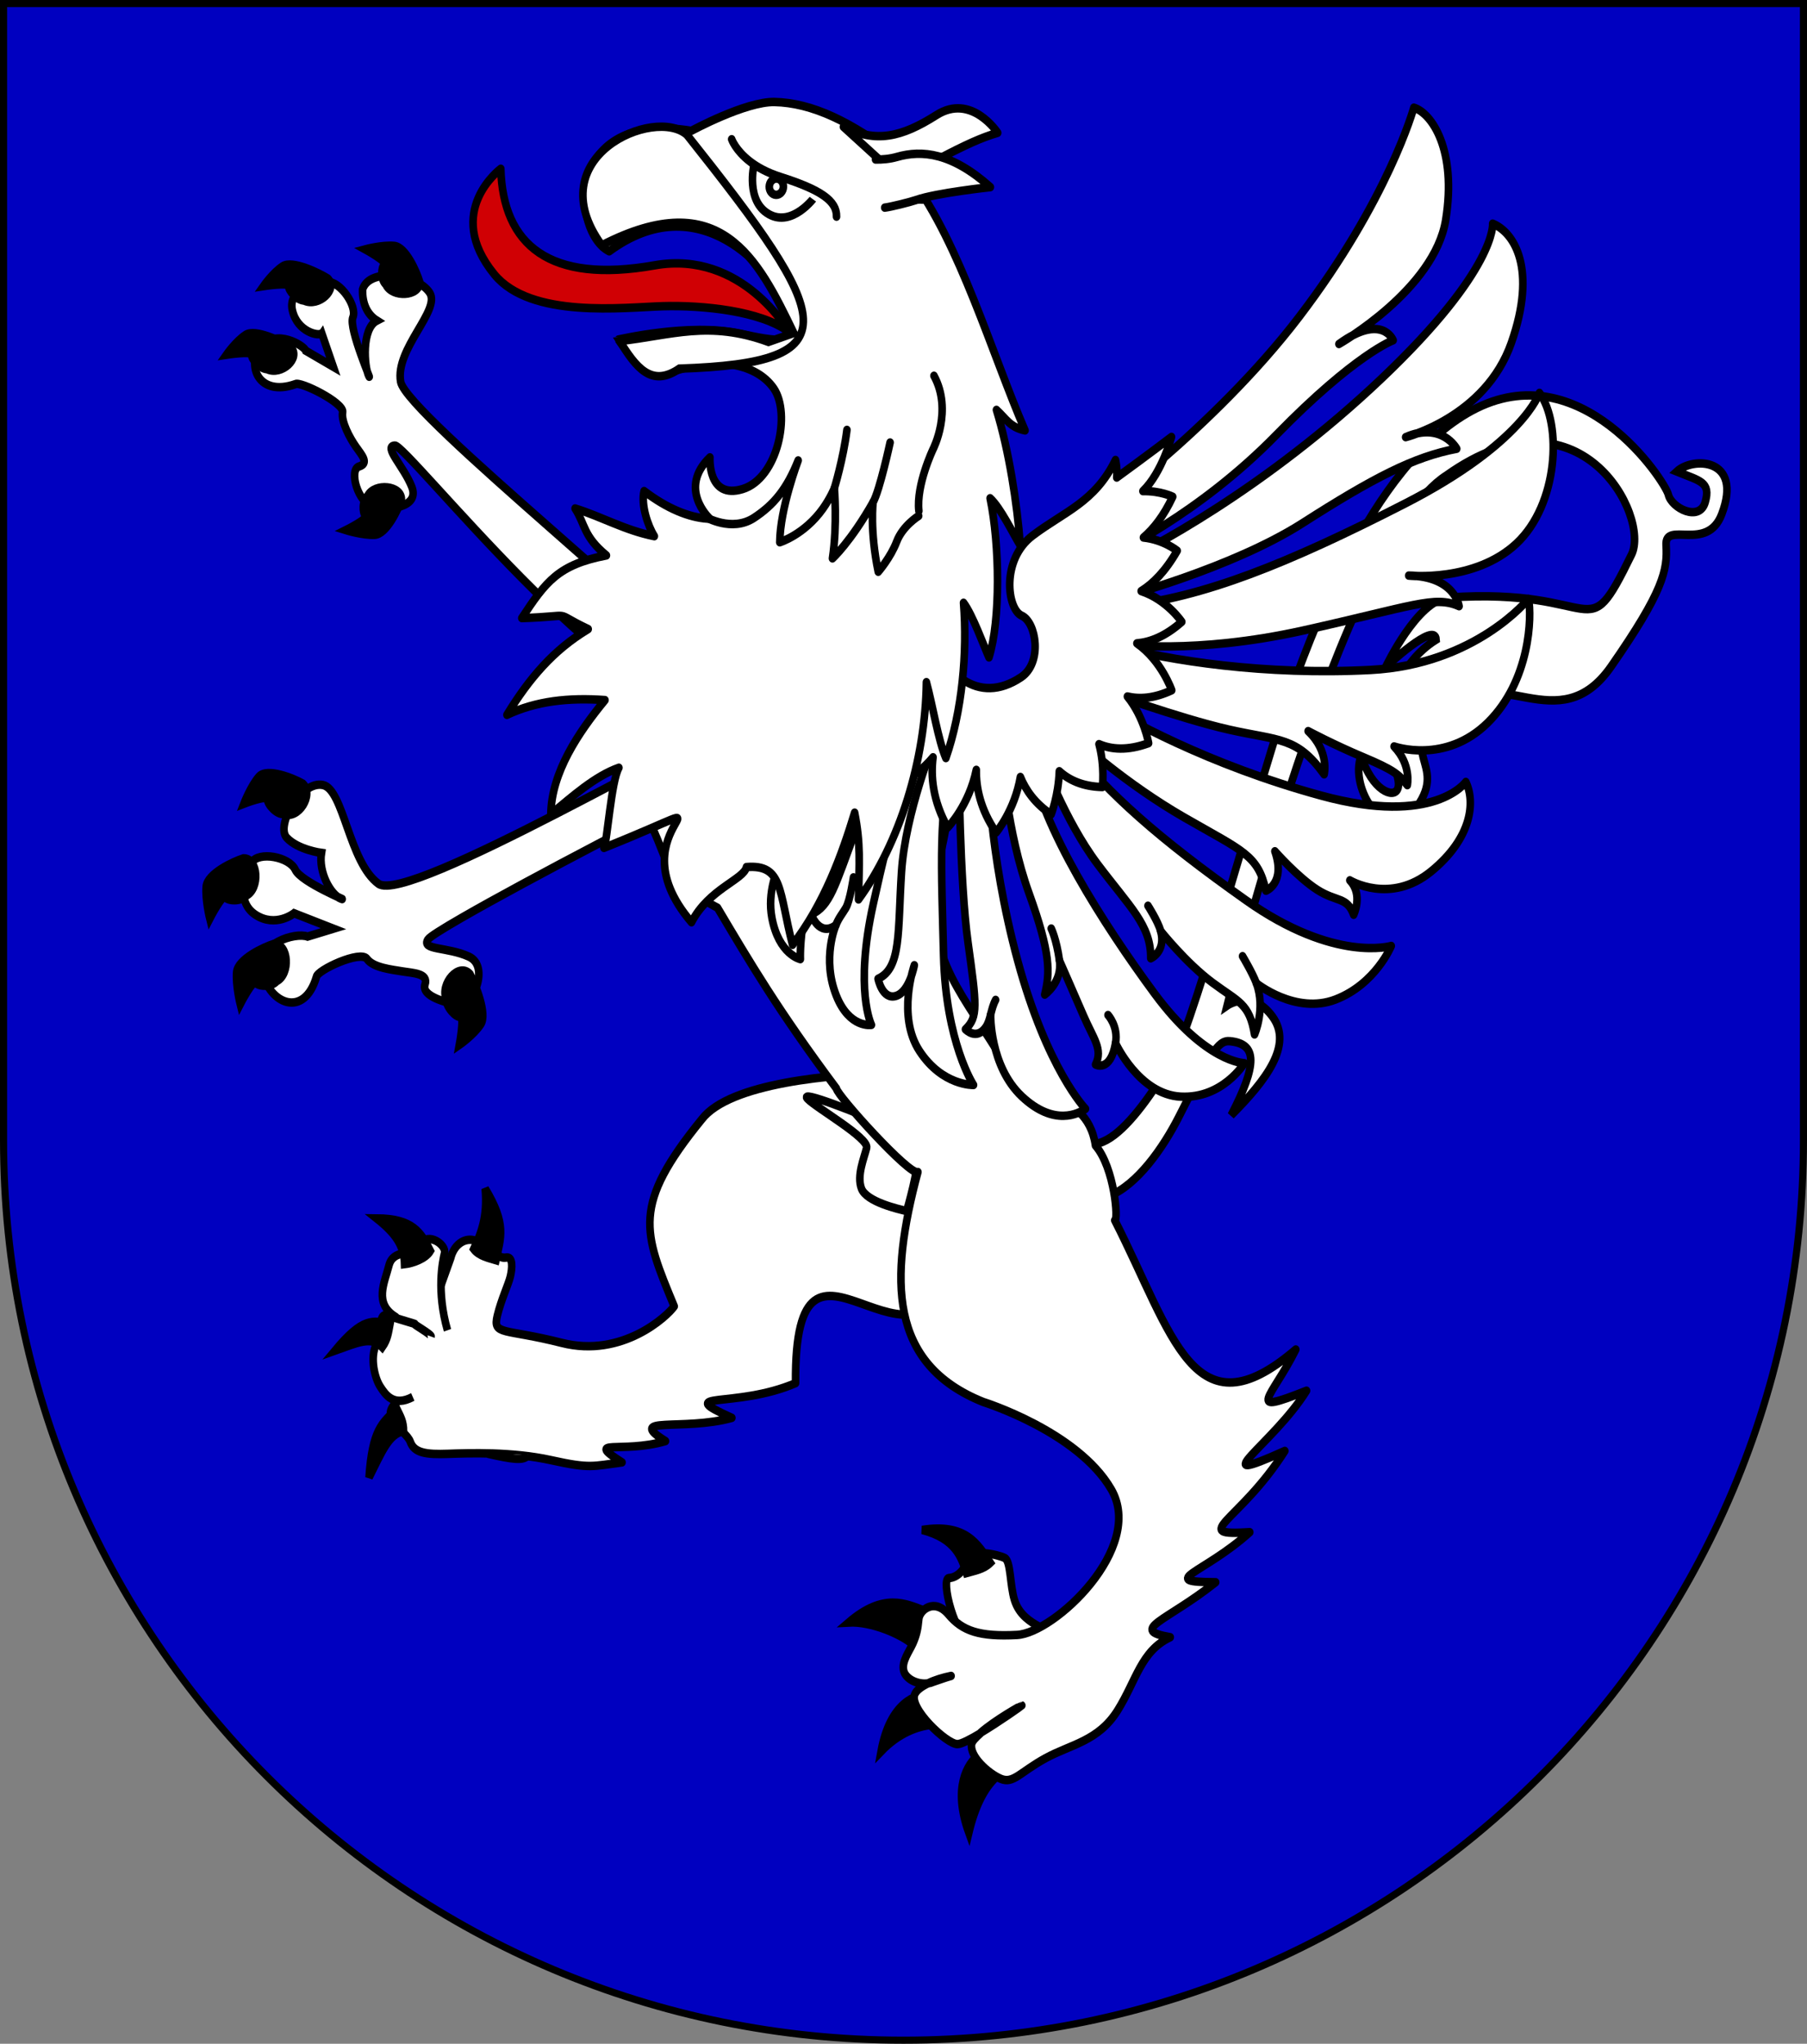 <?xml version="1.0" encoding="UTF-8" standalone="no"?>
<!-- Created with Inkscape (http://www.inkscape.org/) -->
<svg
   xmlns:ns="http://creativecommons.org/ns#"
   xmlns:dc="http://purl.org/dc/elements/1.1/"
   xmlns:cc="http://web.resource.org/cc/"
   xmlns:rdf="http://www.w3.org/1999/02/22-rdf-syntax-ns#"
   xmlns:svg="http://www.w3.org/2000/svg"
   xmlns="http://www.w3.org/2000/svg"
   xmlns:sodipodi="http://sodipodi.sourceforge.net/DTD/sodipodi-0.dtd"
   xmlns:inkscape="http://www.inkscape.org/namespaces/inkscape"
   width="763"
   height="863"
   id="svg2"
   version="1.1"
   inkscape:version="0.45.1"
   sodipodi:docname="Wappen Familie Greifstein.svg"
   sodipodi:version="0.32"
   inkscape:output_extension="org.inkscape.output.svg.inkscape"
   sodipodi:docbase="C:\Documents and Settings\victor\DSA\Wappen">
  <rect width="100%" height="100%" fill="#808080" stroke="none"/>
  <defs
     id="defs4">
    <inkscape:perspective
       sodipodi:type="inkscape:persp3d"
       inkscape:vp_x="0 : 526.18109 : 1"
       inkscape:vp_y="0 : 1000 : 0"
       inkscape:vp_z="744.09448 : 526.18109 : 1"
       inkscape:persp3d-origin="372.04724 : 350.78739 : 1"
       id="perspective10" />
    <inkscape:perspective
       id="perspective2828"
       inkscape:persp3d-origin="0.5 : 0.33333333 : 1"
       inkscape:vp_z="1 : 0.5 : 1"
       inkscape:vp_y="0 : 1000 : 0"
       inkscape:vp_x="0 : 0.5 : 1"
       sodipodi:type="inkscape:persp3d" />
    <inkscape:perspective
       id="perspective2828-7"
       inkscape:persp3d-origin="0.5 : 0.33333333 : 1"
       inkscape:vp_z="1 : 0.5 : 1"
       inkscape:vp_y="0 : 1000 : 0"
       inkscape:vp_x="0 : 0.5 : 1"
       sodipodi:type="inkscape:persp3d" />
    <inkscape:perspective
       id="perspective3640"
       inkscape:persp3d-origin="0.5 : 0.33333333 : 1"
       inkscape:vp_z="1 : 0.5 : 1"
       inkscape:vp_y="0 : 1000 : 0"
       inkscape:vp_x="0 : 0.5 : 1"
       sodipodi:type="inkscape:persp3d" />
    <inkscape:perspective
       id="perspective3670"
       inkscape:persp3d-origin="0.5 : 0.33333333 : 1"
       inkscape:vp_z="1 : 0.5 : 1"
       inkscape:vp_y="0 : 1000 : 0"
       inkscape:vp_x="0 : 0.5 : 1"
       sodipodi:type="inkscape:persp3d" />
    <inkscape:perspective
       id="perspective3693"
       inkscape:persp3d-origin="0.5 : 0.33333333 : 1"
       inkscape:vp_z="1 : 0.5 : 1"
       inkscape:vp_y="0 : 1000 : 0"
       inkscape:vp_x="0 : 0.5 : 1"
       sodipodi:type="inkscape:persp3d" />
    <inkscape:perspective
       id="perspective3720"
       inkscape:persp3d-origin="0.5 : 0.33333333 : 1"
       inkscape:vp_z="1 : 0.5 : 1"
       inkscape:vp_y="0 : 1000 : 0"
       inkscape:vp_x="0 : 0.5 : 1"
       sodipodi:type="inkscape:persp3d" />
    <inkscape:perspective
       id="perspective3747"
       inkscape:persp3d-origin="0.5 : 0.33333333 : 1"
       inkscape:vp_z="1 : 0.5 : 1"
       inkscape:vp_y="0 : 1000 : 0"
       inkscape:vp_x="0 : 0.5 : 1"
       sodipodi:type="inkscape:persp3d" />
    <inkscape:perspective
       id="perspective3763"
       inkscape:persp3d-origin="0.5 : 0.33333333 : 1"
       inkscape:vp_z="1 : 0.5 : 1"
       inkscape:vp_y="0 : 1000 : 0"
       inkscape:vp_x="0 : 0.5 : 1"
       sodipodi:type="inkscape:persp3d" />
    <inkscape:perspective
       id="perspective3792"
       inkscape:persp3d-origin="0.5 : 0.33333333 : 1"
       inkscape:vp_z="1 : 0.5 : 1"
       inkscape:vp_y="0 : 1000 : 0"
       inkscape:vp_x="0 : 0.5 : 1"
       sodipodi:type="inkscape:persp3d" />
    <inkscape:perspective
       id="perspective3814"
       inkscape:persp3d-origin="0.5 : 0.33333333 : 1"
       inkscape:vp_z="1 : 0.5 : 1"
       inkscape:vp_y="0 : 1000 : 0"
       inkscape:vp_x="0 : 0.5 : 1"
       sodipodi:type="inkscape:persp3d" />
    <inkscape:perspective
       id="perspective3841"
       inkscape:persp3d-origin="0.5 : 0.33333333 : 1"
       inkscape:vp_z="1 : 0.5 : 1"
       inkscape:vp_y="0 : 1000 : 0"
       inkscape:vp_x="0 : 0.5 : 1"
       sodipodi:type="inkscape:persp3d" />
    <inkscape:perspective
       id="perspective3841-5"
       inkscape:persp3d-origin="0.5 : 0.33333333 : 1"
       inkscape:vp_z="1 : 0.5 : 1"
       inkscape:vp_y="0 : 1000 : 0"
       inkscape:vp_x="0 : 0.5 : 1"
       sodipodi:type="inkscape:persp3d" />
    <inkscape:perspective
       id="perspective3872"
       inkscape:persp3d-origin="0.5 : 0.33333333 : 1"
       inkscape:vp_z="1 : 0.5 : 1"
       inkscape:vp_y="0 : 1000 : 0"
       inkscape:vp_x="0 : 0.5 : 1"
       sodipodi:type="inkscape:persp3d" />
    <inkscape:perspective
       id="perspective3898"
       inkscape:persp3d-origin="0.5 : 0.33333333 : 1"
       inkscape:vp_z="1 : 0.5 : 1"
       inkscape:vp_y="0 : 1000 : 0"
       inkscape:vp_x="0 : 0.5 : 1"
       sodipodi:type="inkscape:persp3d" />
    <inkscape:perspective
       id="perspective3920"
       inkscape:persp3d-origin="0.5 : 0.33333333 : 1"
       inkscape:vp_z="1 : 0.5 : 1"
       inkscape:vp_y="0 : 1000 : 0"
       inkscape:vp_x="0 : 0.5 : 1"
       sodipodi:type="inkscape:persp3d" />
    <inkscape:perspective
       id="perspective2860"
       inkscape:persp3d-origin="0.5 : 0.33333333 : 1"
       inkscape:vp_z="1 : 0.5 : 1"
       inkscape:vp_y="0 : 1000 : 0"
       inkscape:vp_x="0 : 0.5 : 1"
       sodipodi:type="inkscape:persp3d" />
    <inkscape:perspective
       id="perspective3672"
       inkscape:persp3d-origin="0.5 : 0.33333333 : 1"
       inkscape:vp_z="1 : 0.5 : 1"
       inkscape:vp_y="0 : 1000 : 0"
       inkscape:vp_x="0 : 0.5 : 1"
       sodipodi:type="inkscape:persp3d" />
    <inkscape:perspective
       id="perspective3695"
       inkscape:persp3d-origin="0.5 : 0.33333333 : 1"
       inkscape:vp_z="1 : 0.5 : 1"
       inkscape:vp_y="0 : 1000 : 0"
       inkscape:vp_x="0 : 0.5 : 1"
       sodipodi:type="inkscape:persp3d" />
    <inkscape:perspective
       id="perspective3261"
       inkscape:persp3d-origin="0.5 : 0.33333333 : 1"
       inkscape:vp_z="1 : 0.5 : 1"
       inkscape:vp_y="0 : 1000 : 0"
       inkscape:vp_x="0 : 0.5 : 1"
       sodipodi:type="inkscape:persp3d" />
    <inkscape:perspective
       id="perspective2828-1"
       inkscape:persp3d-origin="0.5 : 0.33333333 : 1"
       inkscape:vp_z="1 : 0.5 : 1"
       inkscape:vp_y="0 : 1000 : 0"
       inkscape:vp_x="0 : 0.5 : 1"
       sodipodi:type="inkscape:persp3d" />
    <inkscape:perspective
       id="perspective3652"
       inkscape:persp3d-origin="0.5 : 0.33333333 : 1"
       inkscape:vp_z="1 : 0.5 : 1"
       inkscape:vp_y="0 : 1000 : 0"
       inkscape:vp_x="0 : 0.5 : 1"
       sodipodi:type="inkscape:persp3d" />
    <inkscape:perspective
       id="perspective3652-2"
       inkscape:persp3d-origin="0.5 : 0.33333333 : 1"
       inkscape:vp_z="1 : 0.5 : 1"
       inkscape:vp_y="0 : 1000 : 0"
       inkscape:vp_x="0 : 0.5 : 1"
       sodipodi:type="inkscape:persp3d" />
    <inkscape:perspective
       id="perspective3652-5"
       inkscape:persp3d-origin="0.5 : 0.33333333 : 1"
       inkscape:vp_z="1 : 0.5 : 1"
       inkscape:vp_y="0 : 1000 : 0"
       inkscape:vp_x="0 : 0.5 : 1"
       sodipodi:type="inkscape:persp3d" />
    <inkscape:perspective
       id="perspective3727"
       inkscape:persp3d-origin="0.5 : 0.33333333 : 1"
       inkscape:vp_z="1 : 0.5 : 1"
       inkscape:vp_y="0 : 1000 : 0"
       inkscape:vp_x="0 : 0.5 : 1"
       sodipodi:type="inkscape:persp3d" />
    <inkscape:perspective
       id="perspective3843"
       inkscape:persp3d-origin="0.5 : 0.33333333 : 1"
       inkscape:vp_z="1 : 0.5 : 1"
       inkscape:vp_y="0 : 1000 : 0"
       inkscape:vp_x="0 : 0.5 : 1"
       sodipodi:type="inkscape:persp3d" />
    <inkscape:perspective
       id="perspective3970"
       inkscape:persp3d-origin="0.5 : 0.33333333 : 1"
       inkscape:vp_z="1 : 0.5 : 1"
       inkscape:vp_y="0 : 1000 : 0"
       inkscape:vp_x="0 : 0.5 : 1"
       sodipodi:type="inkscape:persp3d" />
    <inkscape:perspective
       id="perspective4007"
       inkscape:persp3d-origin="0.5 : 0.33333333 : 1"
       inkscape:vp_z="1 : 0.5 : 1"
       inkscape:vp_y="0 : 1000 : 0"
       inkscape:vp_x="0 : 0.5 : 1"
       sodipodi:type="inkscape:persp3d" />
    <inkscape:perspective
       id="perspective4062"
       inkscape:persp3d-origin="0.5 : 0.33333333 : 1"
       inkscape:vp_z="1 : 0.5 : 1"
       inkscape:vp_y="0 : 1000 : 0"
       inkscape:vp_x="0 : 0.5 : 1"
       sodipodi:type="inkscape:persp3d" />
    <inkscape:perspective
       id="perspective4153"
       inkscape:persp3d-origin="0.5 : 0.33333333 : 1"
       inkscape:vp_z="1 : 0.5 : 1"
       inkscape:vp_y="0 : 1000 : 0"
       inkscape:vp_x="0 : 0.5 : 1"
       sodipodi:type="inkscape:persp3d" />
    <inkscape:perspective
       id="perspective4316"
       inkscape:persp3d-origin="0.5 : 0.33333333 : 1"
       inkscape:vp_z="1 : 0.5 : 1"
       inkscape:vp_y="0 : 1000 : 0"
       inkscape:vp_x="0 : 0.5 : 1"
       sodipodi:type="inkscape:persp3d" />
    <inkscape:perspective
       id="perspective4316-9"
       inkscape:persp3d-origin="0.5 : 0.33333333 : 1"
       inkscape:vp_z="1 : 0.5 : 1"
       inkscape:vp_y="0 : 1000 : 0"
       inkscape:vp_x="0 : 0.5 : 1"
       sodipodi:type="inkscape:persp3d" />
    <inkscape:perspective
       id="perspective2898"
       inkscape:persp3d-origin="0.5 : 0.33333333 : 1"
       inkscape:vp_z="1 : 0.5 : 1"
       inkscape:vp_y="0 : 1000 : 0"
       inkscape:vp_x="0 : 0.5 : 1"
       sodipodi:type="inkscape:persp3d" />
    <inkscape:perspective
       id="perspective3337"
       inkscape:persp3d-origin="0.5 : 0.33333333 : 1"
       inkscape:vp_z="1 : 0.5 : 1"
       inkscape:vp_y="0 : 1000 : 0"
       inkscape:vp_x="0 : 0.5 : 1"
       sodipodi:type="inkscape:persp3d" />
    <inkscape:perspective
       id="perspective3373"
       inkscape:persp3d-origin="0.5 : 0.33333333 : 1"
       inkscape:vp_z="1 : 0.5 : 1"
       inkscape:vp_y="0 : 1000 : 0"
       inkscape:vp_x="0 : 0.5 : 1"
       sodipodi:type="inkscape:persp3d" />
    <inkscape:perspective
       id="perspective3837"
       inkscape:persp3d-origin="0.5 : 0.33333333 : 1"
       inkscape:vp_z="1 : 0.5 : 1"
       inkscape:vp_y="0 : 1000 : 0"
       inkscape:vp_x="0 : 0.5 : 1"
       sodipodi:type="inkscape:persp3d" />
    <inkscape:perspective
       id="perspective4362"
       inkscape:persp3d-origin="0.5 : 0.33333333 : 1"
       inkscape:vp_z="1 : 0.5 : 1"
       inkscape:vp_y="0 : 1000 : 0"
       inkscape:vp_x="0 : 0.5 : 1"
       sodipodi:type="inkscape:persp3d" />
    <inkscape:perspective
       id="perspective3266"
       inkscape:persp3d-origin="0.5 : 0.33333333 : 1"
       inkscape:vp_z="1 : 0.5 : 1"
       inkscape:vp_y="0 : 1000 : 0"
       inkscape:vp_x="0 : 0.5 : 1"
       sodipodi:type="inkscape:persp3d" />
    <inkscape:perspective
       id="perspective3806"
       inkscape:persp3d-origin="0.5 : 0.33333333 : 1"
       inkscape:vp_z="1 : 0.5 : 1"
       inkscape:vp_y="0 : 1000 : 0"
       inkscape:vp_x="0 : 0.5 : 1"
       sodipodi:type="inkscape:persp3d" />
    <inkscape:perspective
       id="perspective2924"
       inkscape:persp3d-origin="0.5 : 0.33333333 : 1"
       inkscape:vp_z="1 : 0.5 : 1"
       inkscape:vp_y="0 : 1000 : 0"
       inkscape:vp_x="0 : 0.5 : 1"
       sodipodi:type="inkscape:persp3d" />
  </defs>
  <sodipodi:namedview
     id="base"
     pagecolor="#ffffff"
     bordercolor="#666666"
     borderopacity="1.0"
     inkscape:pageopacity="0.0"
     inkscape:pageshadow="2"
     inkscape:zoom="0.6373117"
     inkscape:cx="381.50003"
     inkscape:cy="431.5"
     inkscape:document-units="px"
     inkscape:current-layer="layer1"
     showgrid="true"
     inkscape:window-width="1024"
     inkscape:window-height="746"
     inkscape:window-x="0"
     inkscape:window-y="0"
     inkscape:window-maximized="1">
    <inkscape:grid
       type="xygrid"
       id="grid2816"
       empspacing="5"
       visible="true"
       enabled="true"
       snapvisiblegridlinesonly="true" />
  </sodipodi:namedview>
  <g
     inkscape:label="Ebene 1"
     inkscape:groupmode="layer"
     id="layer1"
     transform="translate(-1.644, -192.036)">
    <path
       style="fill:#0000c0;fill-opacity:1;stroke:rgb(0, 0, 0);stroke-width:3;stroke-miterlimit:4;stroke-opacity:1;stroke-dasharray:none"
       d="m 3.144,193.536 0,480 c 0,209.868 170.132,380 380,380 209.868,0 380,-170.132 380,-380 l 0,-480 -760,0 z"
       id="path2850" />
    <g
       id="g3218"
       transform="matrix(2.033,0,0,2.269,-1944.665,-122.899)"
       style="fill:#ffffff;fill-opacity:1">
      <g
         transform="matrix(0.966,-0.259,0.259,0.966,-24.028,326.085)"
         id="g3211"
         style="fill:#ffffff;fill-opacity:1">
        <path
           id="path35942-8"
           style="fill:#ffffff;fill-opacity:1;fill-rule:evenodd;stroke:#000000;stroke-width:1.575;stroke-linecap:butt;stroke-linejoin:miter;stroke-miterlimit:4;stroke-dasharray:none;stroke-opacity:1"
           d="M 1103.976,230.673 C 1104.367,226 1057.83,169.589 1058.255,163.404 C 1058.68,157.219 1069.795,152.691 1068.367,148.966 C 1066.853,145.018 1057.579,141.124 1055.082,144.742 C 1054.279,147.337 1054.861,149.592 1056.445,151.137 C 1052.936,151.745 1051.686,158.753 1052.143,160.618 C 1052.6,162.482 1050.328,151.003 1051.776,149.265 C 1053.225,147.526 1051.02,142.085 1048.363,141.534 C 1045.706,140.984 1040.03,140.722 1039.984,144.75 C 1039.936,148.919 1044.067,150.9 1044.771,150.443 L 1045.471,157.095 L 1040.724,152.727 C 1040.652,151.744 1035.84,147.114 1031.932,149.594 C 1028.024,152.074 1029.013,158.534 1037.019,158.171 C 1038.174,157.873 1045.939,164.175 1045.153,165.764 C 1044.368,167.352 1045.365,170.833 1046.165,172.694 C 1046.965,174.555 1048.049,176.376 1045.822,176.396 C 1043.596,176.417 1043.746,182.929 1046.887,184.529 C 1049.556,185.889 1056.066,187.061 1055.428,182.898 C 1054.791,178.735 1051.552,174.014 1054.038,174.565 C 1056.524,175.117 1086.171,235.373 1102.817,235.841 L 1103.976,230.673 L 1103.976,230.673 z " />
        <path
           d="M 1057.531,137.701 C 1057.531,137.701 1061.472,141.157 1060.657,141.462 C 1059.842,141.767 1059.132,143.973 1059.989,145.132 C 1060.565,147.905 1066.244,149.141 1066.89,146.496 C 1066.785,144.594 1065.804,139.46 1063.511,138.639 C 1061.153,137.795 1057.531,137.701 1057.531,137.701 z "
           style="fill:#000000;fill-opacity:1;fill-rule:evenodd;stroke:#000000;stroke-width:1.575;stroke-linecap:butt;stroke-linejoin:miter;stroke-miterlimit:4;stroke-dasharray:none;stroke-opacity:1"
           id="path35946-7" />
        <path
           d="M 1035.357,138.843 C 1035.357,138.843 1040.751,139.517 1040.427,140.221 C 1040.103,140.925 1041.327,143.145 1042.816,143.629 C 1045.365,145.604 1050.231,143.475 1048.622,140.928 C 1047.074,139.413 1042.414,135.709 1040.199,136.301 C 1037.922,136.911 1035.357,138.843 1035.357,138.843 L 1035.357,138.843 z "
           style="fill:#000000;fill-opacity:1;fill-rule:evenodd;stroke:#000000;stroke-width:1.575;stroke-linecap:butt;stroke-linejoin:miter;stroke-miterlimit:4;stroke-dasharray:none;stroke-opacity:1"
           id="path35948-6" />
        <path
           d="M 1024.616,149.18 C 1024.616,149.18 1030.011,149.853 1029.686,150.558 C 1029.362,151.262 1030.587,153.481 1032.075,153.965 C 1034.624,155.941 1039.49,153.812 1037.882,151.265 C 1036.333,149.749 1031.674,146.045 1029.459,146.638 C 1027.182,147.247 1024.616,149.18 1024.616,149.18 L 1024.616,149.18 z "
           style="fill:#000000;fill-opacity:1;fill-rule:evenodd;stroke:#000000;stroke-width:1.575;stroke-linecap:butt;stroke-linejoin:miter;stroke-miterlimit:4;stroke-dasharray:none;stroke-opacity:1"
           id="path35950-1" />
        <path
           d="M 1040.116,187.124 C 1040.116,187.124 1045.291,186.297 1044.763,185.605 C 1044.236,184.913 1044.809,182.667 1046.151,182.143 C 1048.114,180.102 1053.579,182.081 1052.718,184.664 C 1051.617,186.218 1048.055,190.041 1045.677,189.515 C 1043.232,188.974 1040.116,187.124 1040.116,187.124 L 1040.116,187.124 z "
           style="fill:#000000;fill-opacity:1;fill-rule:evenodd;stroke:#000000;stroke-width:1.575;stroke-linecap:butt;stroke-linejoin:miter;stroke-miterlimit:4;stroke-dasharray:none;stroke-opacity:1"
           id="path35952-8" />
      </g>
      <path
         id="path35966-3"
         style="fill:#ffffff;fill-opacity:1;fill-rule:evenodd;stroke:#000000;stroke-width:1.575;stroke-linecap:butt;stroke-linejoin:miter;stroke-miterlimit:4;stroke-dasharray:none;stroke-opacity:1"
         d="M 1170.676,347.752 C 1180.802,373.829 1195.562,358.363 1202.212,346.621 C 1208.862,334.878 1210.221,332.328 1212.853,332.571 C 1218.516,333.094 1218.53,336.84 1213.066,346.357 C 1220.294,339.858 1225.945,333.296 1221.659,328.005 C 1217.374,322.714 1212.213,325.947 1212.213,325.947 C 1212.213,325.947 1235.716,239.918 1257.755,227.302 C 1285.56,209.588 1300.098,234.914 1296.237,241.987 C 1286.305,260.183 1290.638,248.007 1258.215,249.995 C 1251.762,250.391 1245.134,262.977 1245.134,262.977 C 1245.134,262.977 1255.415,254.253 1255.641,257.831 C 1247.939,262.157 1245.54,270.234 1244.93,273.951 C 1244.321,277.668 1248.753,283.252 1247.646,285.631 C 1246.792,287.466 1242.301,285.889 1240.068,279.467 C 1237.451,285.399 1245.359,296.794 1251.602,288.999 C 1258.306,280.63 1246.578,279.046 1257.44,270.428 C 1268.302,261.81 1281.078,276.865 1291.965,262.852 C 1302.853,248.839 1303.717,244.878 1303.401,240.258 C 1303.086,235.638 1311.946,241.662 1314.966,234.469 C 1319.383,223.947 1308.949,223.792 1305.621,226.554 C 1310.464,228.334 1312.72,228.468 1311.533,232.233 C 1310.346,235.997 1304.534,233.355 1303.869,230.859 C 1303.205,228.363 1285.573,204.322 1263.101,215.193 C 1241.606,225.592 1229.05,258.836 1224.867,268.837 C 1220.751,278.677 1205.426,329.01 1201.037,335.742 C 1194.199,346.228 1183.043,360.067 1177.958,345.249 C 1172.198,349.318 1180.816,344.184 1170.676,347.752 L 1170.676,347.752 z " />
      <path
         id="path35968-1"
         style="color:#000000;fill:#ffffff;fill-opacity:1;fill-rule:evenodd;stroke:#000000;stroke-width:1.575;stroke-linecap:butt;stroke-linejoin:round;marker:none;stroke-miterlimit:4;stroke-dasharray:none;stroke-dashoffset:0;stroke-opacity:1;visibility:visible;display:inline;overflow:visible"
         d="M 1143.854,338.43 C 1129.933,338.651 1108.934,340.373 1103.152,347.065 C 1088.51,363.157 1091.002,368.04 1097.393,381.903 C 1095.993,383.71 1086.621,391.58 1074.022,388.709 C 1061.976,385.967 1059.654,387.357 1060.645,383.658 C 1061.447,380.665 1062.95,377.861 1063.351,376.364 C 1063.752,374.868 1063.972,372.541 1062.417,372.837 C 1060.862,373.134 1058.507,370.872 1056.521,369.878 C 1054.535,368.884 1051.763,369.965 1050.961,372.958 L 1040.449,399.286 C 1035.236,402.517 1041.728,404.952 1042.565,407.096 C 1043.402,409.241 1045.94,409.497 1050.376,409.361 C 1054.696,409.23 1063.689,408.925 1071.853,410.546 C 1080.017,412.167 1080.426,411.652 1086.551,410.949 C 1078.536,406.332 1086.464,409.375 1095.579,406.988 C 1087.091,402.223 1099.287,405.167 1109.364,402.662 C 1096.85,397.579 1110.079,401.027 1122.593,396.205 C 1122.263,358.758 1147.638,402.168 1157.429,372.019 C 1159.455,350.854 1143.854,338.43 1143.854,338.43 z " />
      <path
         sodipodi:nodetypes="csssssc"
         id="path35970-2"
         style="color:#000000;fill:#ffffff;fill-opacity:1;fill-rule:evenodd;stroke:#000000;stroke-width:1.575;stroke-linecap:butt;stroke-linejoin:round;marker:none;stroke-miterlimit:4;stroke-dasharray:none;stroke-dashoffset:0;stroke-opacity:1;visibility:visible;display:inline;overflow:visible"
         d="M 1173.164,441.526 C 1170.069,443.975 1163.951,446.882 1159.802,445.303 C 1155.541,443.681 1152.678,432.518 1154.455,432.47 C 1156.198,432.423 1157.938,430.796 1158.311,428.942 C 1158.709,426.956 1164.669,428.099 1166.046,428.747 C 1167.316,429.344 1167.097,433.827 1168.062,436.572 C 1169.06,439.413 1171.466,440.626 1173.164,441.526 L 1173.164,441.526 z " />
      <path
         id="path35972-3"
         style="color:#000000;fill:#ffffff;fill-opacity:1;fill-rule:evenodd;stroke:#000000;stroke-width:1.575;stroke-linecap:butt;stroke-linejoin:round;marker:none;stroke-miterlimit:4;stroke-dasharray:none;stroke-dashoffset:0;stroke-opacity:1;visibility:visible;display:inline;overflow:visible"
         d="M 1058.625,409.331 C 1063.613,410.332 1066.212,410.762 1067.1,409.55 M 1050.299,386.362 C 1047.976,379.072 1049.266,373.565 1049.683,372.01 C 1050.1,370.454 1046.297,368.021 1044.566,370.354 C 1042.804,372.727 1039.034,371.144 1038.13,374.348 C 1037.227,377.548 1034.953,381.383 1039.566,383.911 L 1042.913,394.669" />
      <path
         sodipodi:nodetypes="cssszs"
         id="path35974-3"
         style="color:#000000;fill:#ffffff;fill-opacity:1;fill-rule:evenodd;stroke:#000000;stroke-width:1.575;stroke-linecap:butt;stroke-linejoin:round;marker:none;stroke-miterlimit:4;stroke-dasharray:none;stroke-dashoffset:0;stroke-opacity:1;visibility:visible;display:inline;overflow:visible"
         d="M 1043.092,398.771 C 1039.097,400.687 1037.424,398.341 1036.336,396.855 C 1035.248,395.37 1034.119,391.522 1035.514,388.993 C 1036.908,386.464 1035.687,382.885 1038.038,383.645 C 1039.957,384.266 1044.028,385.259 1043.522,385.209 C 1043.016,385.159 1047.037,387.139 1046.905,387.538" />
      <path
         id="path35976-4"
         style="color:#000000;fill:#000000;fill-opacity:1;fill-rule:evenodd;stroke:#000000;stroke-width:1.575;stroke-linecap:butt;stroke-linejoin:miter;marker:none;stroke-miterlimit:4;stroke-dasharray:none;stroke-dashoffset:0;stroke-opacity:1;visibility:visible;display:inline;overflow:visible"
         d="M 1158.578,479.866 C 1155.177,471.459 1158.259,466.993 1160.64,465.383 C 1162.04,466.461 1163.198,467.473 1164.197,469.568 C 1161.831,471.604 1159.948,474.753 1158.578,479.866 L 1158.578,479.866 z " />
      <path
         id="path35978-1"
         style="color:#000000;fill:#000000;fill-opacity:1;fill-rule:evenodd;stroke:#000000;stroke-width:1.575;stroke-linecap:butt;stroke-linejoin:miter;marker:none;stroke-miterlimit:4;stroke-dasharray:none;stroke-dashoffset:0;stroke-opacity:1;visibility:visible;display:inline;overflow:visible"
         d="M 1140.361,464.724 C 1142.214,455.571 1147.676,454.025 1150.325,454.112 C 1150.817,455.871 1151.161,457.428 1150.813,459.8 C 1147.951,460.081 1144.09,461.244 1140.361,464.724 z " />
      <path
         id="path35980-1"
         style="color:#000000;fill:#000000;fill-opacity:1;fill-rule:evenodd;stroke:#000000;stroke-width:1.575;stroke-linecap:butt;stroke-linejoin:miter;marker:none;stroke-miterlimit:4;stroke-dasharray:none;stroke-dashoffset:0;stroke-opacity:1;visibility:visible;display:inline;overflow:visible"
         d="M 1133.621,440.746 C 1140.882,435.176 1145.44,437.211 1149.376,438.551 C 1148.744,440.331 1148.208,442.429 1146.816,444.741 C 1144.539,442.972 1138.351,440.509 1133.621,440.746 z " />
      <path
         id="path35982-3"
         style="color:#000000;fill:#000000;fill-opacity:1;fill-rule:evenodd;stroke:#000000;stroke-width:1.575;stroke-linecap:butt;stroke-linejoin:miter;marker:none;stroke-miterlimit:4;stroke-dasharray:none;stroke-dashoffset:0;stroke-opacity:1;visibility:visible;display:inline;overflow:visible"
         d="M 1148.898,423.52 C 1158.007,422.241 1160.437,426.169 1163.039,429.639 C 1161.683,430.848 1159.725,431.127 1158.088,431.542 C 1157.049,428.654 1155.872,425.166 1148.898,423.52 L 1148.898,423.52 z " />
      <path
         id="path35984-8"
         style="color:#000000;fill:#000000;fill-opacity:1;fill-rule:evenodd;stroke:#000000;stroke-width:1.575;stroke-linecap:butt;stroke-linejoin:miter;marker:none;stroke-miterlimit:4;stroke-dasharray:none;stroke-dashoffset:0;stroke-opacity:1;visibility:visible;display:inline;overflow:visible"
         d="M 1034.009,413.753 C 1034.68,404.893 1036.651,403.64 1039.771,400.994 C 1040.532,402.406 1041.171,403.269 1041.182,405.148 C 1038.132,405.63 1036.653,409.02 1034.009,413.753 z " />
      <path
         id="path35986-7"
         style="color:#000000;fill:#000000;fill-opacity:1;fill-rule:evenodd;stroke:#000000;stroke-width:1.575;stroke-linecap:butt;stroke-linejoin:miter;marker:none;stroke-miterlimit:4;stroke-dasharray:none;stroke-dashoffset:0;stroke-opacity:1;visibility:visible;display:inline;overflow:visible"
         d="M 1026.922,390.165 C 1032.74,383.898 1034.764,384.573 1038.372,385.133 C 1038.002,386.855 1037.886,388.052 1036.751,389.508 C 1034.503,387.341 1031.494,388.721 1026.922,390.165 L 1026.922,390.165 z " />
      <path
         id="path35988-4"
         style="color:#000000;fill:#000000;fill-opacity:1;fill-rule:evenodd;stroke:#000000;stroke-width:1.575;stroke-linecap:butt;stroke-linejoin:miter;marker:none;stroke-miterlimit:4;stroke-dasharray:none;stroke-dashoffset:0;stroke-opacity:1;visibility:visible;display:inline;overflow:visible"
         d="M 1035.59,365.542 C 1043.126,365.593 1044.787,368.144 1046.746,371.589 C 1045.768,373.077 1042.999,373.898 1041.386,374.067 C 1041.276,370.524 1039.387,368.255 1035.59,365.542 z " />
      <path
         id="path35990-2"
         style="color:#000000;fill:#000000;fill-opacity:1;fill-rule:evenodd;stroke:#000000;stroke-width:1.575;stroke-linecap:butt;stroke-linejoin:miter;marker:none;stroke-miterlimit:4;stroke-dasharray:none;stroke-dashoffset:0;stroke-opacity:1;visibility:visible;display:inline;overflow:visible"
         d="M 1058.133,360.006 C 1062.617,366.636 1061.393,369.072 1060.366,373.321 C 1058.948,372.939 1056.82,372.541 1055.745,371.254 C 1057.197,368.482 1058.676,365.324 1058.133,360.006 L 1058.133,360.006 z " />
      <path
         id="path35992-7"
         style="color:#000000;fill:#ffffff;fill-opacity:1;fill-rule:evenodd;stroke:#000000;stroke-width:1.575;stroke-linecap:butt;stroke-linejoin:round;marker:none;stroke-miterlimit:4;stroke-dasharray:none;stroke-dashoffset:0;stroke-opacity:1;visibility:visible;display:inline;overflow:visible"
         d="M 1145.674,364.177 C 1145.674,364.177 1148.463,355.55 1147.835,353.765 C 1147.169,351.874 1144.403,349.369 1140.493,347.854 C 1136.086,346.147 1123.186,341.505 1125.059,343.258 C 1126.932,345.011 1137.848,350.568 1137.353,352.416 C 1136.858,354.265 1135.248,357.575 1136.284,360.005 C 1137.335,362.467 1143.948,363.818 1145.674,364.177 L 1145.674,364.177 z " />
      <path
         id="path35994-7"
         style="color:#000000;fill:#ffffff;fill-opacity:1;fill-rule:evenodd;stroke:#000000;stroke-width:1.575;stroke-linecap:butt;stroke-linejoin:round;marker:none;stroke-miterlimit:4;stroke-dasharray:none;stroke-dashoffset:0;stroke-opacity:1;visibility:visible;display:inline;overflow:visible"
         d="M 1184.881,351.977 C 1183.016,340.506 1168.041,343.38 1166.465,337.313 C 1156.926,323.011 1150.455,318.462 1151.335,302.974 C 1157.192,282.618 1159.248,254.734 1154.984,252.911 C 1148.666,247.713 1141.492,235.976 1135.18,234.169 C 1064.796,267.976 1083.789,268.961 1096.344,300.661 C 1104.332,286.745 1089.844,300.204 1106.381,307.729 C 1113.216,318.025 1118.949,326.8 1131.081,341.371 C 1131.17,342.612 1146.386,357.716 1148.005,356.913 C 1142.008,376.957 1141.942,392.633 1161.569,399.709 C 1161.569,399.709 1181.174,405.179 1188.174,415.978 C 1195.222,426.851 1176.399,442.699 1168.591,443.065 C 1160.826,443.43 1157.247,442.343 1154.356,439.251 C 1151.409,436.099 1148.366,438.446 1148.191,440.1 C 1147.988,442.027 1147.724,443.086 1146.984,444.605 C 1146.256,446.1 1144.542,448.025 1145.071,449.783 C 1145.518,451.27 1147.926,452.358 1150.093,452.077 C 1151.48,451.472 1153.207,450.997 1154.898,450.692 C 1153.78,450.971 1152.68,451.335 1151.225,451.777 C 1150.859,451.924 1150.487,452.026 1150.093,452.077 C 1148.816,452.634 1147.801,453.286 1147.391,454.026 C 1145.964,456.602 1153.987,463.423 1156.233,463.38 C 1157.069,463.364 1158.941,462.468 1160.979,461.375 C 1160.021,462.14 1159.274,462.829 1159.162,463.389 C 1158.706,465.673 1162.685,468.893 1165.247,469.848 C 1167.81,470.803 1169.199,468.618 1174.464,466.023 C 1179.729,463.428 1185.464,462.871 1189.478,457.112 C 1193.378,451.516 1194.32,446.046 1200.419,443.488 C 1191.611,442.112 1199.61,440.563 1209.85,433.254 C 1197.474,433.189 1207.265,431.733 1216.93,423.941 C 1204.035,424.666 1214.801,422.102 1224.213,408.82 C 1206.624,415.904 1221.802,407.578 1228.72,397.611 C 1215.666,402.254 1221.423,399.072 1226.49,389.943 C 1205.273,406.273 1200.981,387.196 1188.891,365.9 C 1189.676,366.064 1188.871,356.155 1184.881,351.977 L 1184.881,351.977 z M 1169.586,456.18 C 1169.643,456.187 1164.954,459.171 1161.001,461.295 C 1163.966,458.948 1169.521,456.171 1169.586,456.18 L 1169.586,456.18 z " />
      <path
         d="M 1118.49,242.754 C 1123.969,240.611 1128.842,236.573 1128.842,236.573"
         style="fill:#ffffff;fill-opacity:1;stroke:#000000;stroke-width:1.575;stroke-linecap:round;stroke-linejoin:round;stroke-miterlimit:4;stroke-dasharray:none;stroke-opacity:1"
         id="path36153-5" />
      <path
         d="M 1136.809,262.998 C 1136.809,262.998 1127.158,269.427 1122.432,273.516 C 1117.706,277.606 1112.766,280.834 1112.766,280.834 C 1112.766,280.834 1115.494,282.546 1117.28,281.687 C 1117.28,281.687 1109.458,286.82 1113.927,299.176 C 1113.927,299.176 1115.053,290.552 1122.283,283.474 C 1129.515,276.397 1135.438,269.772 1140.101,266.469 L 1136.809,262.998 z "
         style="fill:#ffffff;fill-opacity:1;stroke:#000000;stroke-width:1.575;stroke-linecap:round;stroke-linejoin:round;stroke-miterlimit:4;stroke-dasharray:none;stroke-opacity:1"
         id="path36027-8" />
      <path
         d="M 1141.39,269.402 C 1141.39,269.402 1135.405,274.314 1129.781,280.93 C 1124.156,287.545 1122.351,291.792 1118.843,292.995 C 1118.843,292.995 1121.188,295.855 1124.858,291.839 C 1124.858,291.839 1115.791,300.394 1117.667,309.549 C 1119.08,316.444 1123.593,317.296 1123.593,317.296 C 1123.593,317.296 1122.95,305.154 1131.611,291.239 C 1136.946,282.671 1139.575,278.11 1146.373,271.541 L 1141.39,269.402 L 1141.39,269.402 z "
         style="fill:#ffffff;fill-opacity:1;stroke:#000000;stroke-width:1.575;stroke-linecap:round;stroke-linejoin:round;stroke-miterlimit:4;stroke-dasharray:none;stroke-opacity:1"
         id="path36029-8" />
      <path
         d="M 1144.224,278.582 C 1144.224,278.582 1139.169,283.52 1134.984,293.57 C 1130.799,303.621 1129.772,307.456 1125.848,308.972 C 1125.848,308.972 1127.471,313.259 1130.959,310.983 C 1130.959,310.983 1127.974,317.172 1131.065,324.11 C 1133.794,330.234 1138.354,329.53 1138.354,329.53 C 1138.354,329.53 1134.762,323.045 1138.733,307.03 C 1142.704,291.016 1144.351,286.063 1147.977,280.486 L 1144.224,278.582 L 1144.224,278.582 z "
         style="fill:#ffffff;fill-opacity:1;stroke:#000000;stroke-width:1.575;stroke-linecap:round;stroke-linejoin:round;stroke-miterlimit:4;stroke-dasharray:none;stroke-opacity:1"
         id="path36031-2" />
      <path
         d="M 1151.489,276.637 C 1151.489,276.637 1145.395,290 1144.599,301.07 C 1143.803,312.138 1144.599,318.956 1139.728,320.952 C 1139.728,320.952 1140.61,324.904 1143.44,324.148 C 1146.269,323.392 1147.257,318.429 1147.257,318.429 C 1147.257,318.429 1143.577,327.9 1148.344,334.405 C 1153.11,340.911 1159.558,340.713 1159.558,340.713 C 1159.558,340.713 1153.788,332.838 1153.337,316.619 C 1152.887,300.401 1152.122,289.189 1155.514,279.091 L 1151.489,276.637 z "
         style="fill:#ffffff;fill-opacity:1;stroke:#000000;stroke-width:1.575;stroke-linecap:round;stroke-linejoin:round;stroke-miterlimit:4;stroke-dasharray:none;stroke-opacity:1"
         id="path36033-9" />
      <path
         d="M 1156.513,280.046 C 1156.513,280.046 1156.626,302.64 1158.422,314.266 C 1160.218,325.892 1160.553,328.046 1157.879,330.356 C 1157.879,330.356 1160.156,332.493 1162.093,329.972 C 1162.61,329.3 1162.861,328.49 1163.106,327.629 C 1163.106,327.629 1162.896,337.205 1169.605,342.855 C 1176.314,348.505 1181.432,346.024 1182.807,345.154 C 1182.807,345.154 1174.844,337.792 1168.726,317.578 C 1162.608,297.365 1162.47,280.404 1162.47,280.404 L 1156.513,280.046 L 1156.513,280.046 z "
         style="fill:#ffffff;fill-opacity:1;stroke:#000000;stroke-width:1.575;stroke-linecap:round;stroke-linejoin:round;stroke-miterlimit:4;stroke-dasharray:none;stroke-opacity:1"
         id="path36035-1" />
      <path
         d="M 1165.515,280.12 C 1165.515,280.12 1166.476,293.586 1171.069,304.998 C 1175.663,316.41 1175.442,319.79 1174.341,323.898 C 1174.341,323.898 1178.044,321.589 1177.408,317.566 C 1177.408,317.566 1180.363,323.586 1182.418,327.852 C 1184.473,332.117 1186.474,334.029 1184.902,336.91 C 1184.902,336.91 1187.976,338.442 1189.051,332.931 C 1189.051,332.931 1193.913,342.49 1202.6,342.89 C 1211.286,343.292 1215.804,336.659 1215.804,336.659 C 1215.804,336.659 1207.722,336.558 1197.128,323.675 C 1186.533,310.793 1173.591,292.603 1171.328,280.164 L 1165.515,280.12 L 1165.515,280.12 z "
         style="fill:#ffffff;fill-opacity:1;stroke:#000000;stroke-width:1.575;stroke-linecap:round;stroke-linejoin:round;stroke-miterlimit:4;stroke-dasharray:none;stroke-opacity:1"
         id="path36037-3" />
      <path
         d="M 1173.734,279.708 C 1173.734,279.708 1178.472,291.434 1185.307,299.594 C 1192.143,307.755 1196.422,310.965 1196.366,317.142 C 1196.366,317.142 1199.589,315.914 1198.415,312.05 C 1198.415,312.05 1203.674,317.999 1209.197,321.68 C 1214.72,325.361 1216.847,325.519 1217.922,331.31 C 1217.922,331.31 1220.259,326.551 1218.306,321.782 C 1218.306,321.782 1226.434,327.674 1234.739,324.809 C 1243.044,321.943 1246.318,314.84 1246.318,314.84 C 1246.318,314.84 1234.612,318.033 1216.16,306.347 C 1197.707,294.661 1187.575,286.442 1179.849,277.769 L 1173.734,279.708 L 1173.734,279.708 z "
         style="fill:#ffffff;fill-opacity:1;stroke:#000000;stroke-width:1.575;stroke-linecap:round;stroke-linejoin:round;stroke-miterlimit:4;stroke-dasharray:none;stroke-opacity:1"
         id="path36039-5" />
      <path
         d="M 1181.4,276.671 C 1181.4,276.671 1191.14,284.647 1203.383,290.954 C 1215.625,297.262 1218.643,297.932 1220.292,304.566 C 1220.292,304.566 1224.427,303.198 1222.146,297.22 C 1222.146,297.22 1226.9,302.071 1230.958,304.396 C 1235.017,306.722 1237.134,305.639 1238.508,309.034 C 1238.508,309.034 1240.534,305.311 1237.713,302.629 C 1237.713,302.629 1246.078,307.209 1254.604,300.964 C 1263.13,294.718 1263.784,288.014 1261.805,284.319 C 1261.805,284.319 1255.351,292.634 1231.772,286.866 C 1208.193,281.098 1191.184,272.551 1184.918,269.083 L 1181.4,276.671 z "
         style="fill:#ffffff;fill-opacity:1;stroke:#000000;stroke-width:1.575;stroke-linecap:round;stroke-linejoin:round;stroke-miterlimit:4;stroke-dasharray:none;stroke-opacity:1"
         id="path36041-9" />
      <path
         d="M 1185.468,267.029 C 1185.468,267.029 1202.276,272.496 1212.677,274.595 C 1223.078,276.694 1226.721,275.882 1232.378,282.902 C 1232.378,282.902 1233.514,278.665 1229.052,274.856 C 1229.052,274.856 1234.212,277.338 1240.539,279.723 C 1246.867,282.106 1247.901,282.933 1249.653,284.916 C 1249.653,284.916 1250.545,281.165 1246.902,277.713 C 1246.902,277.713 1257.526,281.11 1266.358,273.295 C 1275.189,265.48 1275.553,253.47 1274.818,250.246 C 1274.818,250.246 1263.896,262.454 1242.037,263.477 C 1220.179,264.499 1200.239,261.77 1188.343,258.858 L 1185.468,267.029 z "
         style="fill:#ffffff;fill-opacity:1;stroke:#000000;stroke-width:1.575;stroke-linecap:round;stroke-linejoin:round;stroke-miterlimit:4;stroke-dasharray:none;stroke-opacity:1"
         id="path36043-8" />
      <path
         d="M 1190.22,258.672 C 1190.22,258.672 1205.334,260.657 1228.014,256.14 C 1250.695,251.623 1255.356,249.571 1260.405,251.611 C 1260.405,251.611 1259.509,246.004 1249.939,245.917 C 1249.939,245.917 1263.63,247.247 1272.324,239.946 C 1281.019,232.645 1281.819,217.725 1277.093,211.918 C 1277.093,211.918 1273.803,221.217 1249.192,232.509 C 1224.582,243.801 1207.408,249.931 1190.623,251.625 L 1190.22,258.672 L 1190.22,258.672 z "
         style="fill:#ffffff;fill-opacity:1;stroke:#000000;stroke-width:1.575;stroke-linecap:round;stroke-linejoin:round;stroke-miterlimit:4;stroke-dasharray:none;stroke-opacity:1"
         id="path36045-4" />
      <path
         d="M 1189.654,250.127 C 1189.654,250.127 1213.177,244.597 1227.887,236.156 C 1242.597,227.715 1251.071,223.794 1259.918,222.312 C 1259.918,222.312 1256.829,217.219 1249.305,220.156 C 1249.305,220.156 1265.825,216.465 1271.241,202.644 C 1276.658,188.824 1271.853,182.033 1267.375,180.42 C 1267.375,180.42 1268.329,188.793 1244.36,209.2 C 1220.391,229.607 1195.644,241.412 1188.26,244.249 L 1189.654,250.127 z "
         style="fill:#ffffff;fill-opacity:1;stroke:#000000;stroke-width:1.575;stroke-linecap:round;stroke-linejoin:round;stroke-miterlimit:4;stroke-dasharray:none;stroke-opacity:1"
         id="path36047-0" />
      <path
         d="M 1188.418,241.953 C 1188.418,241.953 1206.115,234.725 1222.473,219.708 C 1238.83,204.691 1246.713,202.126 1246.713,202.126 C 1246.713,202.126 1244.438,196.976 1235.449,202.822 C 1235.449,202.822 1255.284,192.728 1257.623,179.733 C 1259.963,166.739 1254.733,159.834 1251.004,158.835 C 1251.004,158.835 1245.738,175.975 1227.22,197.728 C 1209.387,218.678 1183.332,235.362 1183.332,235.362 L 1188.418,241.953 L 1188.418,241.953 z "
         style="fill:#ffffff;fill-opacity:1;stroke:#000000;stroke-width:1.575;stroke-linecap:round;stroke-linejoin:round;stroke-miterlimit:4;stroke-dasharray:none;stroke-opacity:1"
         id="path36049-7" />
      <path
         id="path3422"
         d="M 1200.674,220.109 C 1200.674,220.109 1195.644,223.538 1189.297,227.672 C 1189.44,225.69 1189.042,224.401 1189.042,224.401 C 1184.769,232.262 1178.468,233.97 1171.848,238.461 C 1165.227,242.952 1166.531,252.173 1169.566,253.378 C 1172.601,254.584 1173.958,262.126 1169.441,264.83 C 1160.443,270.22 1153.043,264.096 1150.114,255.219 C 1147.185,246.342 1157.561,233.824 1157.561,233.824 L 1151.079,233.025 C 1144.64,239.262 1141.061,252.664 1141.061,252.664 C 1137.982,254.449 1138.146,257.868 1138.146,257.868 C 1138.203,257.966 1138.27,258.055 1138.33,258.144 C 1136.596,260.271 1135.006,263.374 1134.126,267.92 C 1134.126,267.92 1136.608,268.262 1139.747,267.226 C 1138.513,269.526 1137.493,272.502 1137.091,276.414 C 1137.091,276.414 1140.469,276.421 1144.237,274.253 C 1143.009,276.91 1142.126,280.392 1142.29,285.022 C 1142.29,285.022 1147.089,284.168 1151.149,279.729 C 1150.643,283.228 1151.058,287.758 1154.181,292.803 C 1154.181,292.803 1158.603,288.766 1160.131,282.07 C 1160.076,285.392 1160.982,289.459 1164.255,293.722 C 1164.255,293.722 1168.094,289.649 1169.288,283.392 C 1170.402,285.853 1172.34,288.342 1175.675,290.344 C 1175.675,290.344 1177.181,286.905 1177.372,282.323 C 1179.332,283.942 1182.176,285.177 1186.32,285.27 C 1186.32,285.27 1186.847,281.455 1185.613,277.284 C 1188.15,278.272 1191.517,278.549 1195.918,277.101 C 1195.918,277.101 1194.978,272.264 1191.515,268.416 C 1193.991,268.942 1197.063,268.792 1200.722,267.259 C 1200.722,267.259 1198.592,261.733 1193.486,258.526 C 1196.162,258.334 1199.326,257.28 1202.809,254.521 C 1202.809,254.521 1199.714,250.388 1194.377,248.8 C 1196.782,247.461 1199.374,245.166 1201.856,241.293 C 1201.856,241.293 1199.029,239.225 1194.848,238.833 C 1196.937,237.213 1199.048,234.844 1200.926,231.241 C 1200.926,231.241 1198.391,230.132 1194.736,230.197 C 1198.7,226.742 1200.674,220.109 1200.674,220.109 L 1200.674,220.109 z "
         style="fill:#ffffff;fill-opacity:1;stroke:#000000;stroke-width:1.575;stroke-linecap:round;stroke-linejoin:round;stroke-miterlimit:4;stroke-dasharray:none;stroke-opacity:1" />
      <path
         d="M 1218.305,321.782 C 1217.546,319.928 1215.43,316.746 1215.43,316.746"
         style="fill:#ffffff;fill-opacity:1;stroke:#000000;stroke-width:1.575;stroke-linecap:round;stroke-linejoin:round;stroke-miterlimit:4;stroke-dasharray:none;stroke-opacity:1"
         id="path36051-6" />
      <path
         d="M 1198.415,312.05 C 1197.87,310.253 1195.79,307.356 1195.79,307.356"
         style="fill:#ffffff;fill-opacity:1;stroke:#000000;stroke-width:1.575;stroke-linecap:round;stroke-linejoin:round;stroke-miterlimit:4;stroke-dasharray:none;stroke-opacity:1"
         id="path36053-3" />
      <path
         d="M 1163.105,327.628 C 1163.36,326.736 1163.609,325.788 1164.143,324.88"
         style="fill:#ffffff;fill-opacity:1;stroke:#000000;stroke-width:1.575;stroke-linecap:round;stroke-linejoin:round;stroke-miterlimit:4;stroke-dasharray:none;stroke-opacity:1"
         id="path36055-6" />
      <path
         d="M 1134.624,302.077 C 1134.624,302.077 1133.908,306.443 1133.041,307.76 C 1132.326,308.847 1131.566,309.602 1130.959,310.983"
         style="fill:#ffffff;fill-opacity:1;stroke:#000000;stroke-width:1.575;stroke-linecap:round;stroke-linejoin:round;stroke-miterlimit:4;stroke-dasharray:none;stroke-opacity:1"
         id="path36057-1" />
      <path
         d="M 1177.408,317.565 C 1176.774,313.543 1175.695,311.602 1175.695,311.602"
         style="fill:#ffffff;fill-opacity:1;stroke:#000000;stroke-width:1.575;stroke-linecap:round;stroke-linejoin:round;stroke-miterlimit:4;stroke-dasharray:none;stroke-opacity:1"
         id="path36059-5" />
      <path
         d="M 1189.052,332.93 C 1189.664,329.792 1187.485,327.695 1187.485,327.695"
         style="fill:#ffffff;fill-opacity:1;stroke:#000000;stroke-width:1.575;stroke-linecap:round;stroke-linejoin:round;stroke-miterlimit:4;stroke-dasharray:none;stroke-opacity:1"
         id="path36061-4" />
      <g
         transform="translate(-0.714,20.714)"
         id="g3204"
         style="fill:#ffffff;fill-opacity:1">
        <path
           id="path36127-9"
           style="fill:#ffffff;fill-opacity:1;fill-rule:evenodd;stroke:#000000;stroke-width:1.575;stroke-linecap:butt;stroke-linejoin:miter;stroke-miterlimit:4;stroke-dasharray:none;stroke-opacity:1"
           d="M 1110.05,253.174 C 1104.776,253.582 1042.786,286.558 1036.671,282.55 C 1030.557,278.542 1029.458,265.013 1025.16,264.18 C 1020.603,263.298 1015.284,271.714 1017.62,273.982 C 1019.957,276.25 1024.842,276.813 1024.842,276.813 C 1024.174,280.462 1026.84,284.675 1028.897,285.333 C 1030.955,285.992 1020.62,282.305 1019.388,279.93 C 1018.156,277.556 1011.832,276.451 1010.302,278.625 C 1008.771,280.798 1007.057,285.92 1011.124,288.314 C 1015.332,290.791 1019.15,288.043 1019.15,288.043 L 1027.331,290.914 L 1021.958,292.383 C 1019.359,291.551 1011.372,293.637 1012.456,298.753 C 1014.006,305.005 1021.226,307.619 1023.79,299.892 C 1023.911,298.633 1032.969,294.873 1034.291,296.538 C 1035.614,298.203 1039.488,298.526 1041.668,298.862 C 1043.847,299.197 1047.137,299.212 1046.343,301.314 C 1045.549,303.417 1050.491,304.671 1053.346,305.097 C 1056.201,305.523 1059.907,297.941 1055.453,296.111 C 1051,294.28 1045.485,294.934 1046.955,292.922 C 1047.304,292.445 1049.932,290.959 1054.084,288.819 C 1067.411,281.951 1096.438,268.341 1116.194,259.664 L 1110.05,253.174 L 1110.05,253.174 z " />
        <path
           d="M 1008.723,267.664 C 1008.723,267.664 1013.63,265.944 1013.632,266.879 C 1013.632,267.814 1015.57,269.731 1017.043,269.589 C 1020.022,270.627 1023.359,266.02 1020.961,263.913 C 1019.026,262.931 1013.544,260.93 1011.875,262.607 C 1010.159,264.331 1008.723,267.664 1008.723,267.664 L 1008.723,267.664 z "
           style="fill:#000000;fill-opacity:1;fill-rule:evenodd;stroke:#000000;stroke-width:1.575;stroke-linecap:butt;stroke-linejoin:miter;stroke-miterlimit:4;stroke-dasharray:none;stroke-opacity:1"
           id="path36131-3" />
        <path
           d="M 1001.644,289.041 C 1001.644,289.041 1004.315,284.382 1004.897,285.085 C 1005.479,285.788 1008.145,285.905 1009.18,284.788 C 1012.094,283.528 1011.775,277.769 1008.639,277.826 C 1006.554,278.412 1001.134,280.663 1000.904,283.07 C 1000.668,285.545 1001.644,289.041 1001.644,289.041 L 1001.644,289.041 z "
           style="fill:#000000;fill-opacity:1;fill-rule:evenodd;stroke:#000000;stroke-width:1.575;stroke-linecap:butt;stroke-linejoin:miter;stroke-miterlimit:4;stroke-dasharray:none;stroke-opacity:1"
           id="path36133-3" />
        <path
           d="M 1007.969,304.955 C 1007.969,304.955 1010.64,300.296 1011.222,300.999 C 1011.804,301.702 1014.471,301.819 1015.505,300.703 C 1018.419,299.442 1018.1,293.684 1014.964,293.74 C 1012.879,294.326 1007.459,296.577 1007.229,298.985 C 1006.993,301.459 1007.969,304.955 1007.969,304.955 L 1007.969,304.955 z "
           style="fill:#000000;fill-opacity:1;fill-rule:evenodd;stroke:#000000;stroke-width:1.575;stroke-linecap:butt;stroke-linejoin:miter;stroke-miterlimit:4;stroke-dasharray:none;stroke-opacity:1"
           id="path36135-5" />
        <path
           d="M 1053.477,312.547 C 1053.477,312.547 1054.571,307.24 1053.685,307.34 C 1052.8,307.44 1050.773,305.627 1050.747,304.075 C 1049.44,301.08 1053.44,297.096 1055.696,299.369 C 1056.837,301.281 1059.328,306.783 1057.922,308.708 C 1056.477,310.685 1053.477,312.547 1053.477,312.547 L 1053.477,312.547 z "
           style="fill:#000000;fill-opacity:1;fill-rule:evenodd;stroke:#000000;stroke-width:1.575;stroke-linecap:butt;stroke-linejoin:miter;stroke-miterlimit:4;stroke-dasharray:none;stroke-opacity:1"
           id="path36137-9" />
      </g>
      <g
         transform="matrix(0.966,-0.259,0.259,0.966,-63.343,444.357)"
         id="g3189"
         style="fill:#ffffff;fill-opacity:1">
        <path
           id="path36157-2"
           style="fill:#ffffff;fill-opacity:1;stroke:#000000;stroke-width:1.575;stroke-linecap:round;stroke-linejoin:round;stroke-miterlimit:4;stroke-dasharray:none;stroke-opacity:1"
           d="M 1220.754,31.382 C 1218.994,30.465 1217.182,29.72 1215.304,29.181 C 1209.53,27.526 1197.256,29.897 1197.256,29.897 C 1172.619,19.25 1168.271,41.653 1174.973,47.133 C 1196.014,40.099 1206.568,58.521 1208.359,67.856 C 1209.766,75.197 1203.827,72.15 1197.138,68.922 C 1187.431,64.237 1172.508,63.519 1172.56,63.484 C 1172.56,63.484 1175.793,72.304 1183.675,72.156 C 1191.558,72.008 1199.124,75.226 1201.382,80.633 C 1203.641,86.039 1197.89,97.001 1190.284,97.038 C 1182.678,97.077 1185.246,89.585 1185.246,89.585 C 1177.334,93.372 1182.156,100.437 1182.156,100.437 C 1182.156,100.437 1181.895,100.488 1181.872,100.492 C 1181.872,100.492 1181.855,100.482 1181.854,100.482 C 1178.103,99.245 1174.128,96.433 1170.42,92.1 C 1169.088,94.366 1169.496,98.587 1170.299,100.762 C 1164.609,98.08 1160.825,94.528 1155.736,91.513 C 1157.034,94.927 1156.031,96.942 1159.757,101.64 C 1149.657,100.703 1146.338,103.099 1139.767,108.355 C 1151.253,111.083 1145.655,108.51 1152.555,113.899 C 1144.584,115.795 1138.414,119.539 1132.118,124.944 C 1138.635,124.022 1145.334,125.14 1152.503,127.566 C 1145.672,131.915 1138.275,137.662 1136.138,145.167 C 1141.167,143.197 1146.762,140.693 1152.034,140.472 C 1149.84,142.479 1146.259,152.851 1145.164,154.072 C 1179.177,151.259 1147.128,150.151 1159.146,172.15 C 1164.167,167.096 1171.776,167.263 1172.823,165.183 C 1180.37,166.641 1178.129,171.237 1178.332,181.64 C 1186.675,175.908 1192.51,168.171 1197.154,161.221 C 1196.88,167.241 1195.681,170.365 1193.744,177.03 C 1204.684,169.141 1213.884,155.613 1217.835,141.628 C 1217.98,146.17 1217.403,152.701 1218.082,156.316 C 1223.596,148.789 1227.484,138.582 1229.108,129.356 C 1230.367,132.034 1231.097,138.253 1231.582,140.544 C 1235.695,134.485 1239.16,120.938 1239.478,111.997 C 1241.136,114.278 1242.41,119.739 1243.255,122.107 C 1244.649,114.423 1245.55,104.339 1245.004,96.458 C 1246.583,98.647 1246.845,100.275 1249.751,101.688 C 1246.758,85.898 1245.72,64.74 1239.034,50.128 C 1236.925,45.667 1234.446,42.328 1231.746,39.685 C 1228.241,36.255 1224.626,33.397 1220.754,31.381 L 1220.754,31.382 z " />
        <path
           id="path36159-8"
           style="fill:#d40000;fill-opacity:0.98;stroke:#000000;stroke-width:1.575;stroke-linecap:round;stroke-linejoin:round;stroke-miterlimit:4;stroke-dasharray:none;stroke-opacity:1"
           d="M 1157.204,26.465 C 1157.204,26.465 1143.541,31.008 1150.822,45.104 C 1155.975,55.079 1175.251,57.994 1183.142,59.899 C 1191.034,61.803 1202.445,65.932 1207.14,71.276 C 1207.14,71.276 1201.743,54.011 1183.421,52.095 C 1161.385,49.79 1153.969,40.308 1157.204,26.465 L 1157.204,26.465 z " />
        <path
           id="path36161-6"
           style="fill:#ffffff;fill-opacity:1;stroke:#000000;stroke-width:1.575;stroke-linecap:round;stroke-linejoin:round;stroke-miterlimit:4;stroke-dasharray:none;stroke-opacity:1"
           d="M 1258.607,46.727 C 1258.607,46.727 1255.27,38.123 1247.18,40.247 C 1239.089,42.371 1233.646,42.019 1227.951,37.353 L 1235.968,48.505 L 1236.533,49.857 C 1236.533,49.857 1240.315,50.871 1245.904,48.169 C 1251.427,47.195 1255.094,46.7 1258.607,46.727 L 1258.607,46.727 z " />
        <path
           id="path36163-0"
           style="fill:#ffffff;fill-opacity:1;stroke:#000000;stroke-width:1.575;stroke-linecap:round;stroke-linejoin:round;stroke-miterlimit:4;stroke-dasharray:none;stroke-opacity:1"
           d="M 1181.477,100.047 C 1181.477,100.047 1186.013,104.26 1191.19,102.82 C 1195.84,101.527 1199.142,99.398 1202.801,94.88 C 1202.801,94.88 1196.857,102.494 1195.164,108.599 C 1195.164,108.599 1200.435,108.571 1205.42,104.882 C 1207.432,103.393 1208.717,101.82 1208.717,101.82 C 1208.717,101.82 1207.595,108.534 1204.956,114.33 C 1204.956,114.33 1209.395,112.354 1215.823,106.411 C 1215.823,106.411 1213.77,111.286 1213.496,119.196 C 1213.496,119.196 1216.668,117.306 1218.65,114.769 C 1220.631,112.231 1224.294,111.332 1224.294,111.332" />
        <path
           id="path36173-5"
           style="fill:#ffffff;fill-opacity:1;stroke:#000000;stroke-width:1.575;stroke-linecap:round;stroke-linejoin:round;stroke-miterlimit:4;stroke-dasharray:none;stroke-opacity:1"
           d="M 1215.823,106.41 C 1217.722,104.654 1222.103,96.603 1222.103,96.603" />
        <path
           id="path36175-0"
           style="fill:#ffffff;fill-opacity:1;stroke:#000000;stroke-width:1.575;stroke-linecap:round;stroke-linejoin:round;stroke-miterlimit:4;stroke-dasharray:none;stroke-opacity:1"
           d="M 1214.053,92.015 C 1211.913,97.05 1208.717,101.819 1208.717,101.819" />
        <path
           id="path36183-6"
           style="fill:#ffffff;fill-opacity:1;stroke:#000000;stroke-width:1.575;stroke-linecap:round;stroke-linejoin:round;stroke-miterlimit:4;stroke-dasharray:none;stroke-opacity:1"
           d="M 1234.271,52.019 C 1234.271,52.019 1236.898,53.717 1240.368,54.704" />
        <path
           id="path36185-1"
           style="fill:#ffffff;fill-opacity:1;stroke:#000000;stroke-width:1.575;stroke-linecap:round;stroke-linejoin:round;stroke-miterlimit:4;stroke-dasharray:none;stroke-opacity:1"
           d="M 1234.118,86.967 C 1236.239,94.204 1230.444,100.065 1230.444,100.065 C 1230.444,100.065 1225.263,105.6 1224.577,110.448" />
        <path
           id="path36187-3"
           style="fill:#ffffff;fill-opacity:1;stroke:#000000;stroke-width:1.575;stroke-linecap:round;stroke-linejoin:round;stroke-miterlimit:4;stroke-dasharray:none;stroke-opacity:1"
           d="M 1218.752,48.45 C 1218.752,48.45 1212.88,52.698 1208.801,49.059 C 1204.723,45.42 1208.173,39.39 1208.173,39.39"
           sodipodi:nodetypes="csc" />
        <path
           id="path36189-8"
           style="fill:#ffffff;fill-opacity:1;stroke:#000000;stroke-width:1.575;stroke-linecap:round;stroke-linejoin:round;stroke-miterlimit:4;stroke-dasharray:none;stroke-opacity:1"
           d="M 1222.239,53.128 C 1223.082,50.343 1220.432,47.481 1212.941,42.999 C 1210.439,41.502 1208.716,39.954 1207.531,38.555 C 1205.167,35.767 1204.941,33.576 1204.941,33.576" />
        <path
           style="fill:#ffffff;fill-opacity:1;stroke:#000000;stroke-width:1.575;stroke-miterlimit:4;stroke-dasharray:none;stroke-opacity:1"
           d="M 1210.886,45.842 C 1210.176,45.456 1209.925,44.546 1210.325,43.811 C 1210.726,43.075 1211.626,42.791 1212.336,43.178 C 1213.046,43.565 1213.297,44.474 1212.897,45.21 C 1212.496,45.946 1211.597,46.229 1210.886,45.842 z "
           id="path36191-3" />
        <path
           id="path36193-4"
           style="fill:#ffffff;fill-opacity:1;fill-rule:evenodd;stroke:#000000;stroke-width:1.575;stroke-linecap:butt;stroke-linejoin:miter;stroke-miterlimit:4;stroke-dasharray:none;stroke-opacity:1"
           d="M 1196.173,30.366 C 1191.171,23.511 1165.181,26.211 1173.779,45.653 C 1200.53,41.066 1204.468,56.418 1208.064,71.745 L 1202.556,71.982 C 1191.64,64.844 1183.425,65.585 1172.757,63.827 C 1174.746,69.407 1176.87,73.97 1183.391,71.993 C 1218.482,80.292 1216.728,71.479 1196.173,30.366 L 1196.173,30.366 z " />
        <path
           id="path36217-7"
           style="fill:#ffffff;fill-opacity:1;stroke:#000000;stroke-width:1.575;stroke-linecap:round;stroke-linejoin:round;stroke-miterlimit:4;stroke-dasharray:none;stroke-opacity:1"
           d="M 1232.821,44.957 C 1234.198,45.349 1235.709,45.629 1237.24,45.645 C 1242.626,45.705 1248.415,47.811 1254.524,56.097 C 1254.524,56.097 1243.408,54.224 1238.967,54.419 C 1237.809,54.469 1233.592,54.302 1232.343,54.099"
           sodipodi:nodetypes="cscsc" />
      </g>
    </g>
  </g>
</svg>
